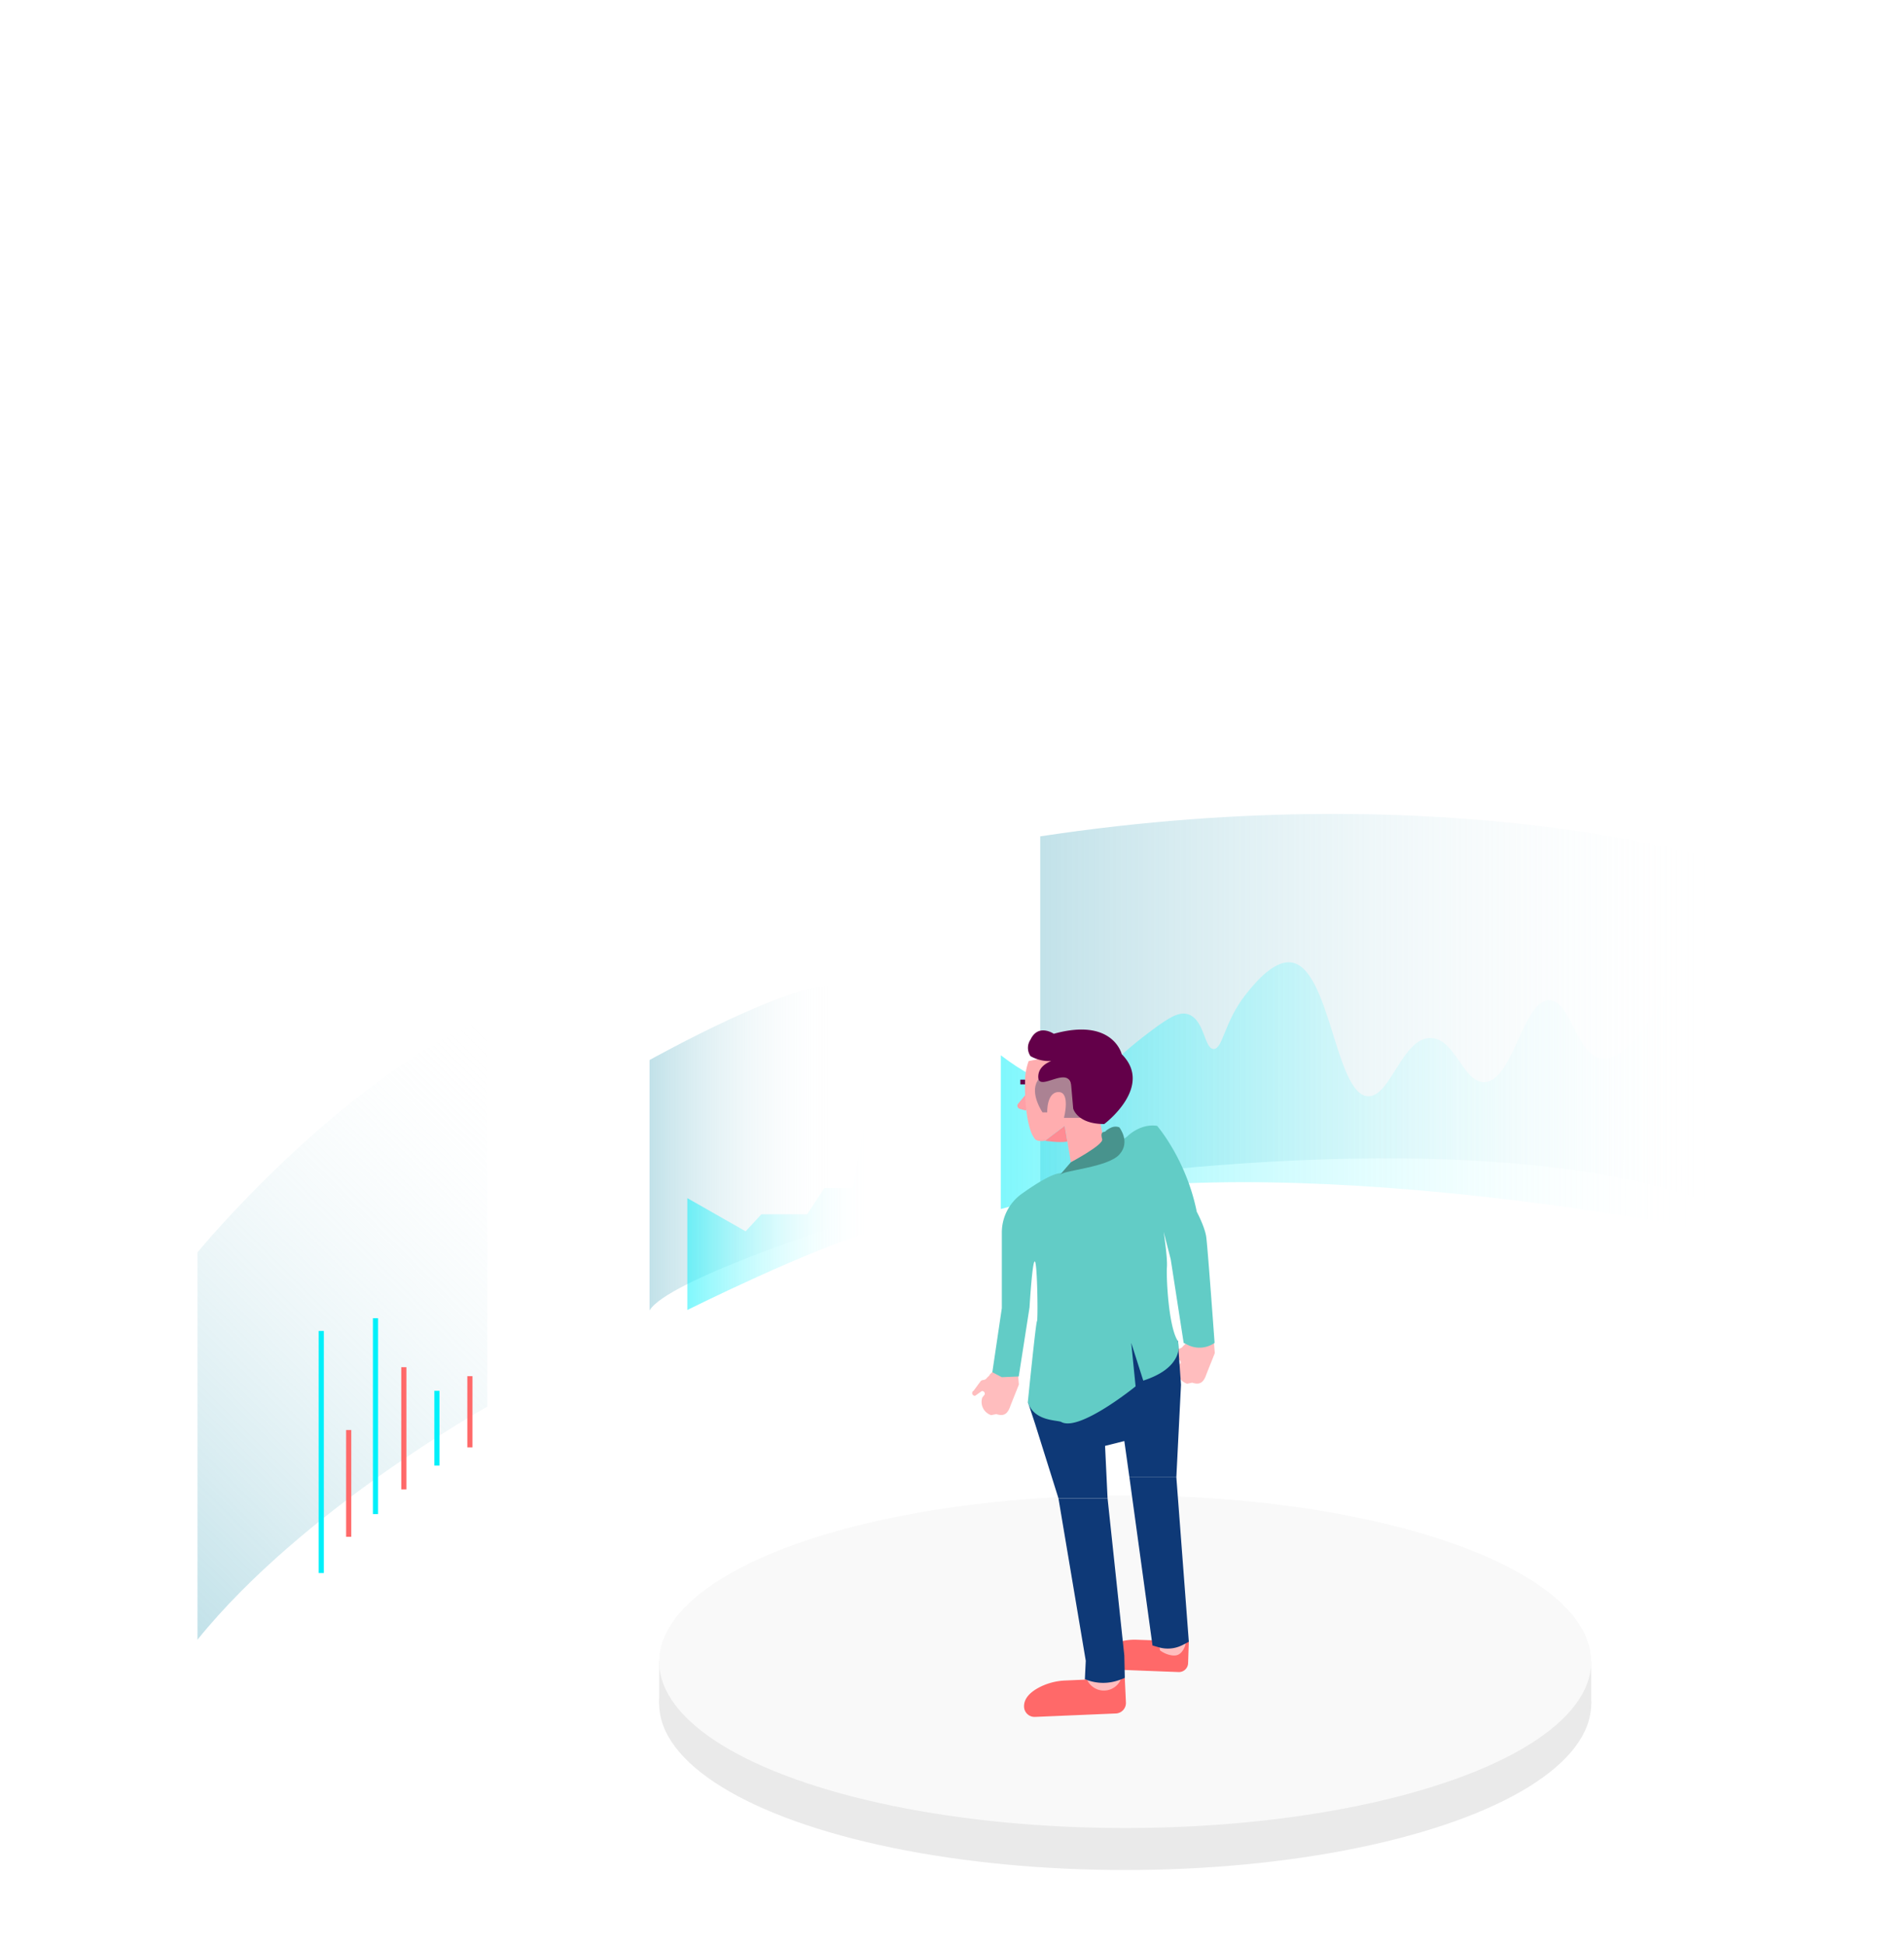 <svg xmlns="http://www.w3.org/2000/svg" xmlns:xlink="http://www.w3.org/1999/xlink" viewBox="0 0 1108 1132"><defs><style>.cls-1{fill:#fff;}.cls-2{fill:#eaeaea;}.cls-3{fill:#f9f9f9;}.cls-4,.cls-5,.cls-6,.cls-7,.cls-8{opacity:0.5;}.cls-4{fill:url(#linear-gradient);}.cls-5{fill:url(#linear-gradient-2);}.cls-6{fill:url(#linear-gradient-3);}.cls-7{fill:url(#linear-gradient-4);}.cls-8{fill:url(#linear-gradient-5);}.cls-9{fill:#ff6969;}.cls-10{fill:#ffbdbe;}.cls-11{fill:#0e3977;}.cls-12{fill:#ff8b93;}.cls-13{fill:#ffa0a7;}.cls-14{fill:#ffadaf;}.cls-15{fill:#ab8293;}.cls-16{fill:#630049;}.cls-17{fill:#62ccc6;}.cls-18{fill:#48938d;}.cls-19,.cls-20{fill:none;stroke-miterlimit:10;stroke-width:3px;}.cls-19{stroke:#00f0fa;}.cls-20{stroke:#ff6969;}</style><linearGradient id="linear-gradient" x1="378.01" y1="668.03" x2="488.01" y2="668.03" gradientUnits="userSpaceOnUse"><stop offset="0" stop-color="#84c4d3"/><stop offset="1" stop-color="#fff" stop-opacity="0"/></linearGradient><linearGradient id="linear-gradient-2" x1="400.01" y1="694.52" x2="508.18" y2="694.52" gradientUnits="userSpaceOnUse"><stop offset="0" stop-color="#00f0fa"/><stop offset="1" stop-color="#fff" stop-opacity="0"/></linearGradient><linearGradient id="linear-gradient-3" x1="66.04" y1="905.37" x2="331.69" y2="639.72" xlink:href="#linear-gradient"/><linearGradient id="linear-gradient-4" x1="605.35" y1="588.66" x2="1005.94" y2="588.66" xlink:href="#linear-gradient"/><linearGradient id="linear-gradient-5" x1="582.43" y1="630.01" x2="985.78" y2="630.01" xlink:href="#linear-gradient-2"/></defs><title>02_plugin</title><g id="Layer_2" data-name="Layer 2"><g id="Layer_1-2" data-name="Layer 1"><rect class="cls-1" width="1108" height="1132"/><ellipse class="cls-2" cx="654.78" cy="991.51" rx="271.18" ry="96.79"/><rect class="cls-2" x="383.6" y="966.77" width="542.37" height="24.74"/><ellipse class="cls-3" cx="654.78" cy="967.07" rx="271.18" ry="96.79"/><path class="cls-4" d="M378,616.91s87.09-48.58,110-43.08V713.1s-99.92,32.14-110,49.56Z"/><path class="cls-5" d="M400,697.29v65.07s73.34-36.51,108.17-45.76V626.69L496.26,691.4h-16.5l-10.08,15.27H443.09l-9.17,9.93Z"/><path class="cls-6" d="M114.92,728.83s80.67-98.33,168.67-137.21v227S176.34,878.17,114.92,954.25Z"/><path class="cls-7" d="M605.35,486.74V690s261.26-43.54,400.59,13.66V502.32S847.36,450.07,605.35,486.74Z"/><path class="cls-8" d="M582.43,614.16C608,633.71,623,634,631.93,630.66c9.85-3.67,12.47-11.78,38.5-31.17,10.36-7.71,15.92-10.88,21.08-9.17,9.46,3.15,9.28,20,14.67,20.17s6.24-15.7,18.33-31.17c4.25-5.44,15.91-20.36,26.58-19.25C774,562.45,777,637,796,638c13.15.7,20-34.35,36.67-33.92,14.24.37,18.75,26.09,31.17,25.67,16.68-.57,22.33-47.46,37.58-47.67,12.53-.17,15.86,31.36,30.25,33.92,9.94,1.76,26.23-10.09,54.08-70.59v169.2s-259.42-51.69-403.34-11Z"/><path class="cls-9" d="M691.82,955.46l-1.73-.07a9.4,9.4,0,0,1-9.35,5.57c-3.81-.31-5.07-2.86-6.27-6.24l-12.88-.43a31.59,31.59,0,0,0-13,2.19c-4.4,1.77-8.85,4.73-9,9.49h0a5.34,5.34,0,0,0,5.12,5.53l41.15,1.59a5.34,5.34,0,0,0,5.53-5.12Z"/><path class="cls-10" d="M654.4,979.86s-1,6.9-9.44,6.9a33.23,33.23,0,0,1-15.46-4.24,8.49,8.49,0,0,1,1.81-5.26,12,12,0,0,0,2.85-7.66h0l18.21-2.54A23.53,23.53,0,0,0,654.4,979.86Z"/><path class="cls-10" d="M689.85,957.11s-1.48,6.14-6.14,6.35-8.68-3-8.68-3l-1.69-12.79,16.09-2.24Z"/><path class="cls-10" d="M689.79,782.17l-1.36,1.28a3,3,0,0,1-2.22,1.39,2.1,2.1,0,0,0-1.66.85l-3.95,5.37a1.56,1.56,0,0,0,.9,2.94l3.84-2.73a1.56,1.56,0,0,1,1.69,2l-1.39,1.77a8.11,8.11,0,0,0,5.15,10.25h0l3-.61c4.72,1.56,6.76-.38,8.32-5.1l4.73-11.85a1.56,1.56,0,0,0,.07-.62l-.68-8.28c-.05-.62.23-3.27-.37-3.46L698.63,773c-.56-.18-1.87,2.07-2.29,2.48l-6.17,6.07A1.56,1.56,0,0,0,689.79,782.17Z"/><polygon class="cls-11" points="687.26 805.88 684.56 859.7 657.24 859.7 654.28 838.64 643.07 841.46 644.53 871.98 615.95 871.98 602.28 828.42 598.17 815.95 658.34 781.5 685.45 780.37 687.26 805.88"/><path class="cls-9" d="M654.55,976.52l-2,.08a10.75,10.75,0,0,1-20,.85L620,978a36.17,36.17,0,0,0-14.65,3.7c-4.86,2.43-9.65,6.22-9.42,11.66h0a6.11,6.11,0,0,0,6.35,5.83l47.1-2a6.11,6.11,0,0,0,5.83-6.35Z"/><path class="cls-11" d="M654.28,963.47l.28,13.05-3.14,1.17a27.26,27.26,0,0,1-18.9,0l-1.2-.44.52-10.73L615.95,872h28.59Z"/><path class="cls-11" d="M684.56,859.7H657.24l13.44,97.93,3.73,1.07a18.72,18.72,0,0,0,13.83-1.38l3.58-1.86Z"/><path class="cls-12" d="M621.12,664.37l-1.56-9.16-11.44,8.68S616.25,665.22,621.12,664.37Z"/><path class="cls-13" d="M597.35,636.45l-5.12,6.16a1.94,1.94,0,0,0,1.23,2.72l2.83.78S598.83,648,597.35,636.45Z"/><path class="cls-14" d="M598.6,617.52a35.21,35.21,0,0,0-2.09,10.81c-.44,11.43,1.12,28.54,5.33,33.87,0,0,.57,2.54,6.29,1.69l11.44-8.68,3.6,21.18,19.91-9.11-2.33-11.44s-6.56-44.68-18-42.78S598.6,617.52,598.6,617.52Z"/><path class="cls-15" d="M606.67,647.38s-7.41-10.8-3-18.21c0,0,5.93-11.86,13.13-7.62s13,29,13,29H619.16s3.91-15-3.13-15-6.62,11.82-6.62,11.82Z"/><path class="cls-16" d="M642.6,654.16s29.08-21.74,10.16-40.66c0,0-5.08-21.46-39.53-11.86,0,0-9-6.21-13.55,3.39a8.49,8.49,0,0,0,0,9.6s9,5.65,18.64,1.13c0,0-14.12,1.48-14.12,10.91s18.07-7.52,19.2,5.47l1.13,13S626.79,654.16,642.6,654.16Z"/><polyline class="cls-16" points="596.51 628.33 593.75 628.33 593.75 631.07 596.51 631.07 596.51 626.66"/><path class="cls-10" d="M575.78,800.46l-1.36,1.28a3,3,0,0,1-2.22,1.39,2.1,2.1,0,0,0-1.66.85l-3.95,5.37a1.56,1.56,0,0,0,.9,2.94l3.84-2.73a1.56,1.56,0,0,1,1.69,2l-1.39,1.77a8.11,8.11,0,0,0,5.15,10.25h0l3-.61c4.72,1.56,6.76-.38,8.32-5.1l4.73-11.85a1.56,1.56,0,0,0,.07-.62l-.68-8.28c-.05-.62.23-3.27-.37-3.46l-7.29-2.41c-.56-.18-1.87,2.07-2.29,2.48l-6.17,6.07A1.56,1.56,0,0,0,575.78,800.46Z"/><path class="cls-17" d="M583,761.27v-44a27.69,27.69,0,0,1,11.62-22.53c7.72-5.51,17.33-11.63,22.4-12,9.32-.64,38.75-21.18,38.75-21.18s7.41-7.84,17.58-6.35c0,0,16.94,19.48,23.08,50,0,0,4.66,8.68,5.51,14.61s4.87,61.7,4.87,61.7h0a15.26,15.26,0,0,1-15.54,1.21l-2.46-1.21-7.52-48.57-4.13-16.09s2.33,15,1.91,20.54.85,34.73,6.35,43a13.51,13.51,0,0,1-1.75,10.9c-2.53,4.17-7.79,8.75-18.37,12.18l-7-22,2.54,25.34s-32.63,26.52-43.2,20.75c-2.33-1.27-15.93-.21-19.51-11.65,0,0,4.68-46.59,5.32-47s.27-33.49-1.21-34.76-3.12,26.67-3.12,26.67l-6.28,40.24-9.86.42-5.51-2.9Z"/><path class="cls-18" d="M643.07,658.6s4-4.24,8.28-2.54c0,0,6.78,8.47,0,15.88s-32,9.11-34.31,11.65,6.12-7.2,6.12-7.2,19.08-10.16,18.24-13.34S640.93,658.82,643.07,658.6Z"/><line class="cls-19" x1="186.95" y1="774.58" x2="186.95" y2="915.45"/><line class="cls-20" x1="202.92" y1="832.23" x2="202.92" y2="894.36"/><line class="cls-19" x1="218.51" y1="767.15" x2="218.51" y2="881.15"/><line class="cls-20" x1="235.01" y1="795.67" x2="235.01" y2="866.78"/><line class="cls-19" x1="254.26" y1="809.42" x2="254.26" y2="852.91"/><line class="cls-20" x1="273.45" y1="800.89" x2="273.45" y2="842.33"/></g></g></svg>